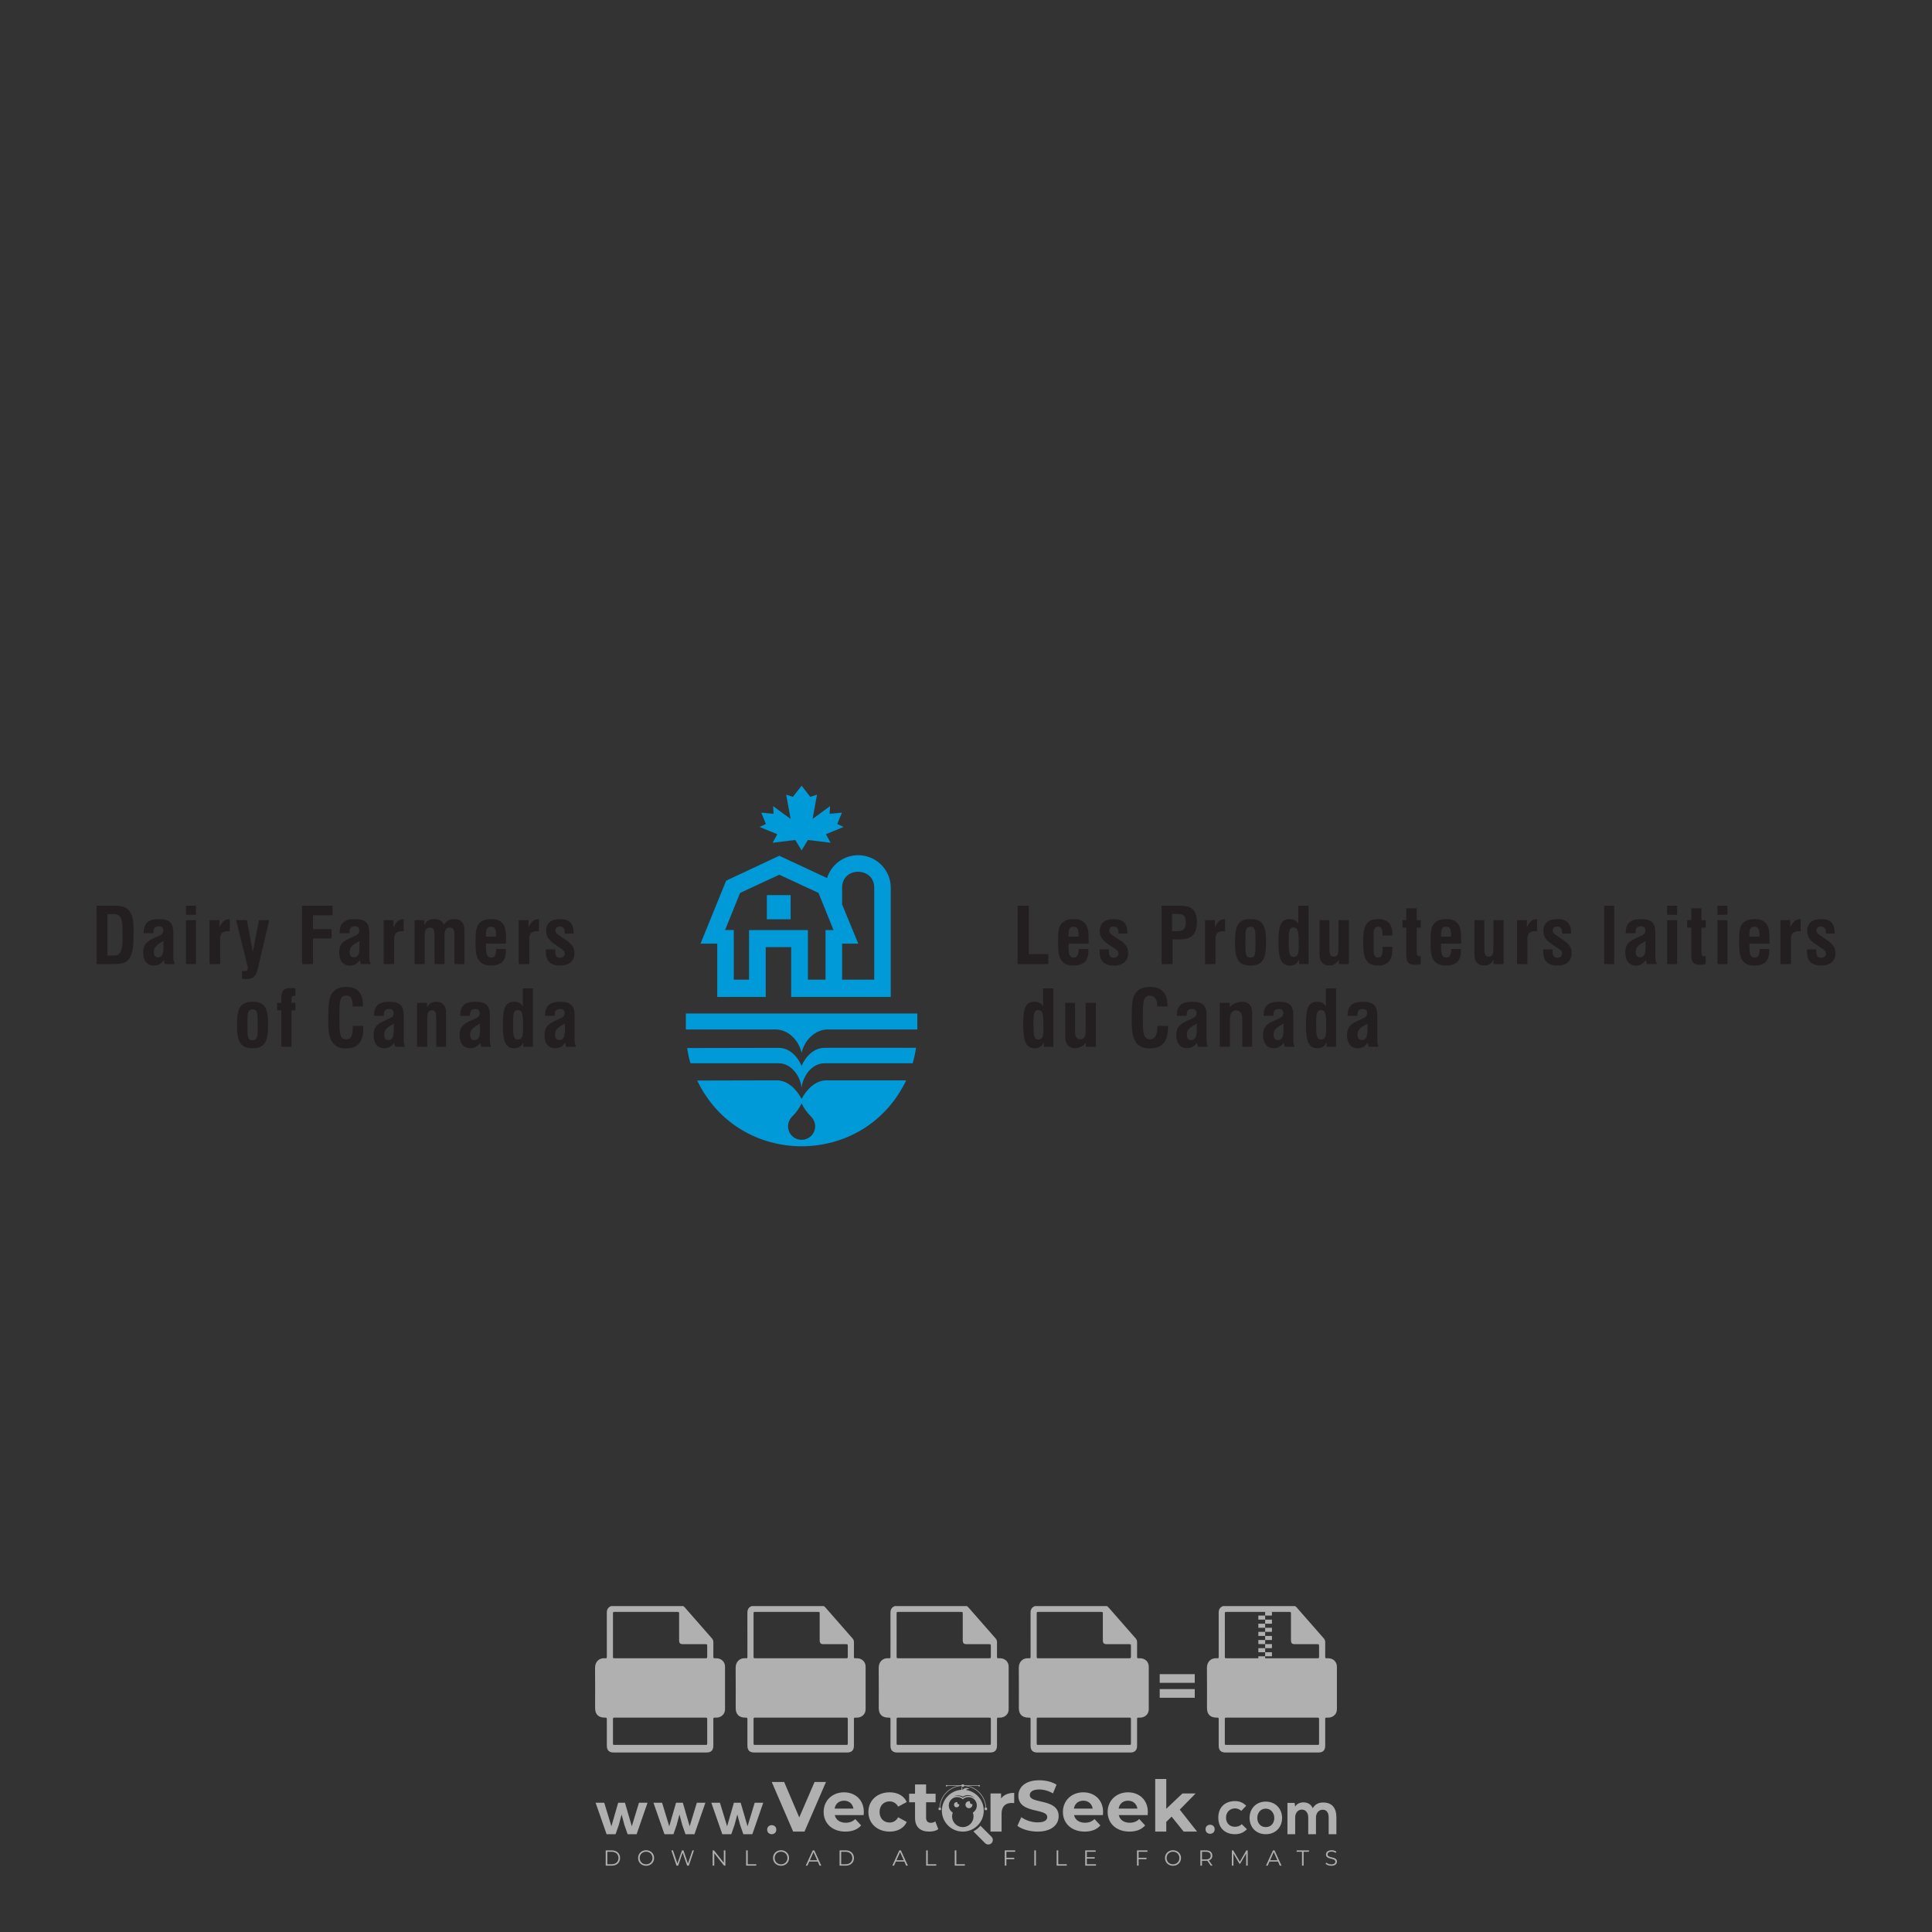 <?xml version="1.0" encoding="iso-8859-1"?>
<!-- Generator: Adobe Illustrator 24.3.0, SVG Export Plug-In . SVG Version: 6.00 Build 0)  -->
<svg version="1.1" id="Layer_1" xmlns="http://www.w3.org/2000/svg" xmlns:xlink="http://www.w3.org/1999/xlink" x="0px" y="0px"
	 viewBox="0 0 500 500" style="enable-background:new 0 0 500 500;" xml:space="preserve">
<rect x="0" y="0" width="500" height="500" fill="#333333" stroke="none"/>
<g id="watermark_1_">
	<g>
		<g id="watermark" style="opacity:0.61;">
			<g>
				<g>
					<g>
						<g>
							<polygon style="fill:#FFFFFF;" points="213.765,461.172 208.204,474.017 205.268,474.017 199.726,461.172 202.938,461.172 
								206.846,470.347 210.81,461.172 							"/>
						</g>
						<g>
							<path style="fill:#FFFFFF;" d="M223.507,469.741h-7.469c0.275,1.23,1.321,1.982,2.826,1.982c1.046,0,1.798-0.312,2.477-0.954
								l1.523,1.651c-0.917,1.046-2.294,1.597-4.074,1.597c-3.413,0-5.634-2.147-5.634-5.083c0-2.954,2.257-5.083,5.267-5.083
								c2.899,0,5.138,1.945,5.138,5.12C223.562,469.191,223.526,469.503,223.507,469.741 M216.002,468.071h4.863
								c-0.202-1.248-1.138-2.055-2.422-2.055C217.139,466.016,216.204,466.805,216.002,468.071"/>
						</g>
						<g>
							<path style="fill:#FFFFFF;" d="M224.735,468.934c0-2.973,2.294-5.083,5.505-5.083c2.074,0,3.707,0.899,4.423,2.514
								l-2.22,1.193c-0.532-0.936-1.321-1.358-2.221-1.358c-1.45,0-2.587,1.009-2.587,2.734c0,1.725,1.138,2.734,2.587,2.734
								c0.899,0,1.688-0.404,2.221-1.358l2.22,1.211c-0.716,1.578-2.349,2.495-4.423,2.495
								C227.029,474.017,224.735,471.907,224.735,468.934"/>
						</g>
						<g>
							<path style="fill:#FFFFFF;" d="M242.828,473.393c-0.587,0.422-1.45,0.624-2.331,0.624c-2.33,0-3.688-1.193-3.688-3.542
								v-4.055h-1.523v-2.202h1.523v-2.404h2.863v2.404h2.459v2.202h-2.459v4.019c0,0.844,0.458,1.303,1.229,1.303
								c0.422,0,0.844-0.128,1.156-0.367L242.828,473.393z"/>
						</g>
					</g>
					<g>
						<path style="fill:#FFFFFF;" d="M262.474,463.997v2.643c-0.238-0.018-0.422-0.037-0.642-0.037
							c-1.578,0-2.624,0.862-2.624,2.753v4.661h-2.863v-9.873h2.734v1.303C259.776,464.493,260.951,463.997,262.474,463.997"/>
					</g>
					<g>
						<path style="fill:#FFFFFF;" d="M263.299,472.53l1.009-2.239c1.083,0.789,2.697,1.339,4.239,1.339
							c1.762,0,2.477-0.587,2.477-1.376c0-2.404-7.469-0.752-7.469-5.524c0-2.184,1.762-4,5.413-4c1.615,0,3.267,0.385,4.459,1.138
							l-0.918,2.257c-1.193-0.679-2.422-1.009-3.56-1.009c-1.761,0-2.44,0.66-2.44,1.468c0,2.367,7.468,0.734,7.468,5.45
							c0,2.147-1.78,3.982-5.45,3.982C266.492,474.017,264.437,473.411,263.299,472.53"/>
					</g>
					<g>
						<path style="fill:#FFFFFF;" d="M285.428,469.741h-7.469c0.275,1.23,1.321,1.982,2.826,1.982c1.046,0,1.798-0.312,2.477-0.954
							l1.523,1.651c-0.918,1.046-2.294,1.597-4.074,1.597c-3.413,0-5.634-2.147-5.634-5.083c0-2.954,2.257-5.083,5.267-5.083
							c2.9,0,5.138,1.945,5.138,5.12C285.484,469.191,285.447,469.503,285.428,469.741 M277.923,468.071h4.863
							c-0.202-1.248-1.138-2.055-2.422-2.055C279.061,466.016,278.125,466.805,277.923,468.071"/>
					</g>
					<g>
						<path style="fill:#FFFFFF;" d="M297.007,469.741h-7.469c0.275,1.23,1.321,1.982,2.826,1.982c1.046,0,1.798-0.312,2.477-0.954
							l1.523,1.651c-0.918,1.046-2.294,1.597-4.074,1.597c-3.413,0-5.634-2.147-5.634-5.083c0-2.954,2.257-5.083,5.267-5.083
							c2.899,0,5.138,1.945,5.138,5.12C297.062,469.191,297.025,469.503,297.007,469.741 M289.501,468.071h4.863
							c-0.202-1.248-1.138-2.055-2.422-2.055C290.639,466.016,289.703,466.805,289.501,468.071"/>
					</g>
					<g>
						<polygon style="fill:#FFFFFF;" points="303.208,470.145 301.831,471.503 301.831,474.017 298.969,474.017 298.969,460.401 
							301.831,460.401 301.831,468.108 306.016,464.144 309.429,464.144 305.318,468.328 309.796,474.017 306.327,474.017 						"/>
					</g>
					<g>
						<path style="fill:#FFFFFF;" d="M256.601,475.359L256.601,475.359l-2.86-2.86c-0.435,0.508-0.953,0.943-1.534,1.284
							c-0.092,0.069-0.186,0.136-0.283,0.199l3.027,3.027c0.456,0.456,1.195,0.456,1.65,0
							C257.057,476.554,257.057,475.815,256.601,475.359"/>
					</g>
					<g>
						<path style="fill:#FFFFFF;" d="M249.984,463.244c0.221-0.173,0.495-0.281,0.797-0.281c0.042,0,0.083,0.002,0.124,0.006
							c-0.214-0.156-0.478-0.249-0.764-0.249c-0.395,0-0.744,0.18-0.981,0.458c-0.051,0-0.1,0.006-0.151,0.008
							c0.039-0.077,0.064-0.162,0.064-0.255c0-0.234-0.143-0.434-0.346-0.519c0.087,0.126,0.138,0.279,0.138,0.445
							c0,0.122-0.031,0.237-0.081,0.341c-2.811,0.201-5.03,2.539-5.03,5.4c0,2.993,2.426,5.42,5.42,5.42
							c2.993,0,5.42-2.426,5.42-5.42C254.595,465.879,252.593,463.635,249.984,463.244 M247.983,464.656
							c0.435,0,0.844,0.112,1.199,0.309c0.374-0.245,0.82-0.387,1.299-0.387c0.711,0,1.348,0.312,1.784,0.806
							c-0.435-0.379-1.004-0.61-1.627-0.61c-0.449,0-0.87,0.12-1.234,0.329c-0.079,0.046-0.156,0.096-0.229,0.15
							c-0.065-0.048-0.133-0.093-0.204-0.134c-0.369-0.219-0.8-0.344-1.26-0.344c-0.3,0-0.588,0.054-0.854,0.152
							C247.196,464.754,247.578,464.656,247.983,464.656 M251.772,469.098c0.115,0.305,0.181,0.634,0.181,0.979
							c0,1.534-1.244,2.777-2.778,2.777c-1.534,0-2.777-1.243-2.777-2.777c0-0.345,0.066-0.674,0.181-0.979
							c-0.62-0.382-1.035-1.064-1.035-1.846c0-1.197,0.971-2.168,2.168-2.168c0.565,0,1.078,0.218,1.463,0.572
							c0.386-0.354,0.899-0.572,1.464-0.572c1.197,0,2.168,0.971,2.168,2.168C252.807,468.034,252.392,468.716,251.772,469.098"/>
					</g>
					<g>
						<path style="fill:#FFFFFF;" d="M251.666,467.061c0,0.497-0.404,0.901-0.901,0.901c-0.497,0-0.901-0.404-0.901-0.901
							s0.404-0.901,0.901-0.901c0.101,0,0.197,0.017,0.287,0.047c-0.03,0.062-0.045,0.132-0.045,0.204
							c0,0.273,0.221,0.494,0.494,0.494c0.05,0,0.099-0.008,0.146-0.022C251.66,466.941,251.666,467,251.666,467.061"/>
					</g>
					<g>
						<path style="fill:#FFFFFF;" d="M248.255,467.061c0,0.376-0.305,0.681-0.681,0.681c-0.376,0-0.681-0.305-0.681-0.681
							s0.305-0.681,0.681-0.681c0.076,0,0.149,0.013,0.217,0.035c-0.023,0.047-0.034,0.1-0.034,0.155
							c0,0.206,0.167,0.374,0.374,0.374c0.038,0,0.075-0.006,0.11-0.017C248.25,466.97,248.255,467.015,248.255,467.061"/>
					</g>
					<g>
						<g>
							<g>
								<rect x="242.908" y="467.83" style="fill:#FFFFFF;" width="0.616" height="0.616"/>
							</g>
							<g>
								<rect x="254.827" y="467.83" style="fill:#FFFFFF;" width="0.616" height="0.616"/>
							</g>
							<g>
								<path style="fill:#FFFFFF;" d="M255.205,468.082h-0.14c0-3.248-2.642-5.89-5.89-5.89c-3.248,0-5.89,2.642-5.89,5.89h-0.14
									c0-1.611,0.627-3.125,1.766-4.264c1.139-1.139,2.653-1.766,4.264-1.766c1.611,0,3.125,0.627,4.264,1.766
									C254.578,464.957,255.205,466.471,255.205,468.082"/>
							</g>
						</g>
						<g>
							<rect x="248.868" y="461.814" style="fill:#FFFFFF;" width="0.616" height="0.616"/>
						</g>
						<g>
							<rect x="244.95" y="462.052" style="fill:#FFFFFF;" width="8.45" height="0.14"/>
						</g>
						<g>
							<path style="fill:#FFFFFF;" d="M245.174,462.15c0,0.108-0.088,0.196-0.196,0.196c-0.108,0-0.196-0.088-0.196-0.196
								c0-0.108,0.088-0.196,0.196-0.196C245.086,461.954,245.174,462.042,245.174,462.15"/>
						</g>
						<g>
							<path style="fill:#FFFFFF;" d="M253.596,462.15c0,0.108-0.088,0.196-0.196,0.196c-0.108,0-0.196-0.088-0.196-0.196
								c0-0.108,0.088-0.196,0.196-0.196C253.509,461.954,253.596,462.042,253.596,462.15"/>
						</g>
					</g>
				</g>
				<g>
					<path style="fill:#FFFFFF;" d="M314.356,473.409c0,1.559-2.364,1.559-2.364,0C311.993,471.851,314.356,471.851,314.356,473.409
						z"/>
				</g>
				<g>
					<g>
						<g>
							<path style="fill:#FFFFFF;" d="M161.739,466.549l1.772,6.088l1.855-6.088h2.215l-2.823,8.14h-2.33l-0.837-2.396l-0.722-2.708
								l-0.722,2.708l-0.837,2.396h-2.33l-2.839-8.14h2.231l1.855,6.088l1.756-6.088H161.739z"/>
						</g>
						<g>
							<path style="fill:#FFFFFF;" d="M176.713,466.549l1.772,6.088l1.855-6.088h2.215l-2.823,8.14h-2.33l-0.837-2.396l-0.722-2.708
								l-0.722,2.708l-0.837,2.396h-2.33l-2.839-8.14h2.231l1.855,6.088l1.756-6.088H176.713z"/>
						</g>
						<g>
							<path style="fill:#FFFFFF;" d="M191.687,466.549l1.772,6.088l1.855-6.088h2.215l-2.823,8.14h-2.33l-0.837-2.396l-0.722-2.708
								l-0.722,2.708l-0.837,2.396h-2.33l-2.839-8.14h2.231l1.855,6.088l1.756-6.088H191.687z"/>
						</g>
					</g>
					<g>
						<path style="fill:#FFFFFF;" d="M200.908,473.52c0,1.559-2.364,1.559-2.364,0C198.545,471.962,200.908,471.962,200.908,473.52z
							"/>
					</g>
					<g>
						<path style="fill:#FFFFFF;" d="M322.71,473.409c-0.935,0.919-1.919,1.28-3.117,1.28c-2.346,0-4.3-1.411-4.3-4.282
							s1.953-4.284,4.3-4.284c1.149,0,2.035,0.329,2.921,1.199l-1.264,1.329c-0.476-0.428-1.066-0.64-1.623-0.64
							c-1.346,0-2.33,0.985-2.33,2.396c0,1.542,1.05,2.362,2.297,2.362c0.64,0,1.28-0.18,1.772-0.672L322.71,473.409z"/>
					</g>
					<g>
						<path style="fill:#FFFFFF;" d="M331.805,470.472c0,2.33-1.591,4.217-4.217,4.217c-2.626,0-4.201-1.887-4.201-4.217
							c0-2.314,1.609-4.217,4.185-4.217C330.149,466.255,331.805,468.158,331.805,470.472z M325.389,470.472
							c0,1.231,0.739,2.38,2.199,2.38c1.46,0,2.199-1.149,2.199-2.38c0-1.215-0.854-2.396-2.199-2.396
							C326.144,468.077,325.389,469.258,325.389,470.472z"/>
					</g>
					<g>
						<path style="fill:#FFFFFF;" d="M338.572,474.689v-4.332c0-1.068-0.559-2.035-1.658-2.035c-1.082,0-1.722,0.967-1.722,2.035
							v4.332h-2.003v-8.107h1.855l0.148,0.985c0.426-0.82,1.362-1.116,2.133-1.116c0.969,0,1.937,0.394,2.396,1.51
							c0.723-1.149,1.658-1.478,2.708-1.478c2.297,0,3.43,1.412,3.43,3.84v4.365h-2.003v-4.365c0-1.066-0.442-1.97-1.526-1.97
							c-1.082,0-1.756,0.935-1.756,2.003v4.332H338.572z"/>
					</g>
				</g>
			</g>
		</g>
		<g style="opacity:0.61;">
			<g>
				<g>
					<path style="fill:#FFFFFF;" d="M345.988,431.299c-0.006-1.224-0.959-2.121-2.189-2.14c-0.924-0.014-0.832,0.12-0.834-0.867
						c-0.003-1.097-0.007-2.194,0.003-3.292c0.003-0.379-0.112-0.691-0.362-0.976c-2.342-2.668-4.678-5.342-7.019-8.011
						c-0.12-0.137-0.275-0.244-0.414-0.366c-6.214,0-12.427,0-18.641,0c-0.794,0.293-1.14,0.868-1.138,1.709
						c0.01,3.748,0.004,7.496,0.004,11.243c0,0.556-0.003,0.589-0.55,0.551c-1.497-0.102-2.516,0.986-2.497,2.492
						c0.044,3.476,0.013,6.953,0.014,10.429c0.001,1.58,0.867,2.443,2.45,2.449c0.582,0.002,0.582,0.002,0.582,0.6
						c0,2.219-0.001,4.438,0.001,6.657c0.001,1.192,0.58,1.771,1.768,1.771c8.013,0.001,16.027,0.001,24.04,0
						c1.168,0,1.755-0.583,1.757-1.745c0.002-2.256,0-4.512,0.001-6.768c0-0.512,0.002-0.511,0.52-0.515
						c0.271-0.002,0.541,0.008,0.809-0.058c0.996-0.246,1.69-1.044,1.694-2.069C346.003,438.696,346.005,434.997,345.988,431.299z
						 M317.537,417.162c5.337,0,10.674,0,16.01,0c0.548,0,0.554,0.007,0.554,0.561c0.001,2.243-0.001,4.486,0.001,6.73
						c0.001,0.811,0.249,1.059,1.06,1.059c1.91,0.001,3.821,0,5.731,0.001c0.458,0,0.479,0.021,0.481,0.483
						c0.003,0.887,0.002,1.775,0,2.662c-0.001,0.477-0.024,0.498-0.504,0.499c-3.895,0.001-7.79,0-11.684,0
						c-3.882,0-7.765,0-11.647,0c-0.55,0-0.552-0.001-0.552-0.561c-0.001-3.624-0.001-7.247,0-10.871
						C316.987,417.166,316.991,417.162,317.537,417.162z M340.822,451.579c-3.883,0.001-7.766,0-11.65,0c-3.871,0-7.742,0-11.613,0
						c-0.572,0-0.574-0.002-0.574-0.579c-0.001-1.997-0.001-3.994,0.001-5.991c0-0.464,0.023-0.486,0.478-0.487
						c7.803-0.001,15.607-0.001,23.41,0c0.478,0,0.499,0.02,0.499,0.503c0.002,1.997,0.001,3.994,0,5.991
						C341.375,451.574,341.37,451.579,340.822,451.579z"/>
				</g>
				<g>
					<g>
						<rect x="327.418" y="417.053" style="fill:#FFFFFF;" width="1.757" height="1.054"/>
					</g>
					<g>
						<rect x="325.662" y="418.107" style="fill:#FFFFFF;" width="1.757" height="1.054"/>
					</g>
					<g>
						<rect x="327.418" y="419.161" style="fill:#FFFFFF;" width="1.757" height="1.054"/>
					</g>
					<g>
						<rect x="325.662" y="420.215" style="fill:#FFFFFF;" width="1.757" height="1.054"/>
					</g>
					<g>
						<rect x="327.418" y="421.269" style="fill:#FFFFFF;" width="1.757" height="1.054"/>
					</g>
					<g>
						<rect x="325.662" y="422.323" style="fill:#FFFFFF;" width="1.757" height="1.054"/>
					</g>
					<g>
						<rect x="327.418" y="423.378" style="fill:#FFFFFF;" width="1.757" height="1.054"/>
					</g>
					<g>
						<rect x="325.662" y="424.432" style="fill:#FFFFFF;" width="1.757" height="1.054"/>
					</g>
					<g>
						<rect x="327.418" y="425.486" style="fill:#FFFFFF;" width="1.757" height="1.054"/>
					</g>
					<g>
						<rect x="325.662" y="426.54" style="fill:#FFFFFF;" width="1.757" height="1.054"/>
					</g>
					<g>
						<rect x="327.418" y="427.594" style="fill:#FFFFFF;" width="1.757" height="1.054"/>
					</g>
					<g>
						<rect x="325.662" y="428.648" style="fill:#FFFFFF;" width="1.757" height="1.054"/>
					</g>
				</g>
			</g>
			<g>
				<path style="fill:#FFFFFF;" d="M187.637,431.299c-0.006-1.224-0.959-2.121-2.189-2.14c-0.924-0.014-0.832,0.12-0.834-0.867
					c-0.003-1.097-0.007-2.194,0.003-3.292c0.003-0.379-0.112-0.691-0.362-0.976c-2.342-2.668-4.678-5.342-7.019-8.011
					c-0.12-0.137-0.275-0.244-0.414-0.366c-6.214,0-12.427,0-18.641,0c-0.794,0.293-1.14,0.868-1.138,1.709
					c0.01,3.748,0.004,7.496,0.004,11.243c0,0.556-0.003,0.589-0.55,0.551c-1.497-0.102-2.516,0.986-2.497,2.492
					c0.044,3.476,0.013,6.953,0.014,10.429c0.001,1.58,0.867,2.443,2.45,2.449c0.582,0.002,0.582,0.002,0.582,0.6
					c0,2.219-0.001,4.438,0.001,6.657c0.001,1.192,0.58,1.771,1.768,1.771c8.013,0.001,16.027,0.001,24.04,0
					c1.168,0,1.755-0.583,1.757-1.745c0.002-2.256,0-4.512,0.001-6.768c0-0.512,0.002-0.511,0.52-0.515
					c0.271-0.002,0.541,0.008,0.809-0.058c0.996-0.246,1.69-1.044,1.694-2.069C187.652,438.696,187.655,434.997,187.637,431.299z
					 M159.187,417.162c5.337,0,10.674,0,16.01,0c0.548,0,0.554,0.007,0.554,0.561c0.001,2.243-0.001,4.486,0.001,6.73
					c0.001,0.811,0.249,1.059,1.06,1.059c1.91,0.001,3.821,0,5.731,0.001c0.458,0,0.479,0.021,0.481,0.483
					c0.003,0.887,0.002,1.775,0,2.662c-0.001,0.477-0.024,0.498-0.504,0.499c-3.895,0.001-7.79,0-11.684,0
					c-3.882,0-7.765,0-11.647,0c-0.55,0-0.552-0.001-0.552-0.561c-0.001-3.624-0.001-7.247,0-10.871
					C158.636,417.166,158.64,417.162,159.187,417.162z M182.472,451.579c-3.883,0.001-7.766,0-11.65,0c-3.871,0-7.742,0-11.613,0
					c-0.572,0-0.574-0.002-0.574-0.579c-0.001-1.997-0.001-3.994,0.001-5.991c0-0.464,0.023-0.486,0.478-0.487
					c7.803-0.001,15.607-0.001,23.41,0c0.478,0,0.499,0.02,0.499,0.503c0.002,1.997,0.001,3.994,0,5.991
					C183.024,451.574,183.019,451.579,182.472,451.579z"/>
			</g>
			<g>
				<path style="fill:#FFFFFF;" d="M159.779,440.669v-7.897h2.779c0.375,0,0.726,0.061,1.053,0.182
					c0.327,0.121,0.612,0.292,0.855,0.513c0.242,0.221,0.434,0.483,0.573,0.789c0.14,0.305,0.21,0.642,0.21,1.009
					c0,0.375-0.07,0.715-0.21,1.02c-0.14,0.305-0.331,0.568-0.573,0.789c-0.243,0.221-0.528,0.392-0.855,0.513
					c-0.327,0.121-0.678,0.182-1.053,0.182h-1.29v2.901H159.779z M162.58,436.356c0.39,0,0.684-0.111,0.882-0.331
					c0.199-0.22,0.298-0.474,0.298-0.761c0-0.14-0.024-0.276-0.072-0.408c-0.048-0.132-0.121-0.248-0.221-0.347
					c-0.099-0.099-0.223-0.178-0.37-0.237c-0.147-0.059-0.32-0.089-0.518-0.089h-1.312v2.173H162.58z"/>
				<path style="fill:#FFFFFF;" d="M166.308,432.771h1.731l3.177,5.294h0.088l-0.088-1.522v-3.772h1.478v7.897h-1.566l-3.353-5.592
					h-0.088l0.088,1.522v4.07h-1.467V432.771z"/>
				<path style="fill:#FFFFFF;" d="M177.922,436.334h3.872c0.022,0.089,0.04,0.195,0.055,0.32c0.014,0.125,0.022,0.25,0.022,0.375
					c0,0.507-0.077,0.985-0.231,1.434c-0.154,0.449-0.397,0.849-0.728,1.202c-0.353,0.375-0.776,0.666-1.268,0.871
					c-0.493,0.206-1.055,0.309-1.688,0.309c-0.574,0-1.114-0.103-1.622-0.309c-0.507-0.206-0.948-0.492-1.323-0.86
					c-0.375-0.367-0.673-0.803-0.894-1.307c-0.221-0.504-0.331-1.053-0.331-1.649c0-0.595,0.11-1.145,0.331-1.649
					c0.221-0.504,0.518-0.939,0.894-1.307c0.375-0.367,0.816-0.654,1.323-0.86c0.507-0.206,1.048-0.309,1.622-0.309
					c0.64,0,1.211,0.11,1.715,0.331c0.504,0.221,0.935,0.526,1.296,0.915l-1.025,1.004c-0.258-0.272-0.544-0.48-0.861-0.623
					c-0.316-0.143-0.695-0.215-1.136-0.215c-0.361,0-0.703,0.065-1.026,0.193c-0.324,0.129-0.607,0.311-0.85,0.546
					c-0.242,0.235-0.436,0.52-0.579,0.855c-0.143,0.335-0.215,0.708-0.215,1.119c0,0.412,0.072,0.785,0.215,1.12
					c0.143,0.335,0.338,0.62,0.584,0.855c0.246,0.235,0.531,0.418,0.855,0.546c0.323,0.129,0.669,0.193,1.037,0.193
					c0.419,0,0.773-0.061,1.064-0.182c0.29-0.121,0.538-0.278,0.744-0.469c0.148-0.132,0.275-0.3,0.381-0.502
					c0.106-0.202,0.189-0.428,0.248-0.678h-2.482V436.334z"/>
			</g>
			<g>
				<path style="fill:#FFFFFF;" d="M224.019,431.299c-0.006-1.224-0.959-2.121-2.189-2.14c-0.924-0.014-0.832,0.12-0.834-0.867
					c-0.003-1.097-0.007-2.194,0.003-3.292c0.003-0.379-0.112-0.691-0.362-0.976c-2.342-2.668-4.678-5.342-7.019-8.011
					c-0.12-0.137-0.275-0.244-0.414-0.366c-6.214,0-12.427,0-18.641,0c-0.794,0.293-1.14,0.868-1.138,1.709
					c0.01,3.748,0.004,7.496,0.004,11.243c0,0.556-0.003,0.589-0.55,0.551c-1.497-0.102-2.516,0.986-2.497,2.492
					c0.044,3.476,0.013,6.953,0.014,10.429c0.001,1.58,0.867,2.443,2.45,2.449c0.582,0.002,0.582,0.002,0.582,0.6
					c0,2.219-0.001,4.438,0.001,6.657c0.001,1.192,0.58,1.771,1.768,1.771c8.013,0.001,16.027,0.001,24.04,0
					c1.168,0,1.755-0.583,1.757-1.745c0.002-2.256,0-4.512,0.001-6.768c0-0.512,0.002-0.511,0.52-0.515
					c0.271-0.002,0.541,0.008,0.809-0.058c0.997-0.246,1.69-1.044,1.694-2.069C224.034,438.696,224.036,434.997,224.019,431.299z
					 M195.568,417.162c5.337,0,10.674,0,16.01,0c0.548,0,0.554,0.007,0.554,0.561c0.001,2.243-0.001,4.486,0.001,6.73
					c0.001,0.811,0.249,1.059,1.06,1.059c1.91,0.001,3.821,0,5.731,0.001c0.458,0,0.479,0.021,0.481,0.483
					c0.003,0.887,0.002,1.775,0,2.662c-0.001,0.477-0.024,0.498-0.504,0.499c-3.895,0.001-7.79,0-11.684,0
					c-3.882,0-7.765,0-11.647,0c-0.55,0-0.552-0.001-0.552-0.561c-0.001-3.624-0.001-7.247,0-10.871
					C195.018,417.166,195.022,417.162,195.568,417.162z M218.854,451.579c-3.883,0.001-7.766,0-11.65,0c-3.871,0-7.742,0-11.613,0
					c-0.572,0-0.574-0.002-0.574-0.579c-0.001-1.997-0.001-3.994,0.001-5.991c0-0.464,0.023-0.486,0.478-0.487
					c7.803-0.001,15.607-0.001,23.41,0c0.478,0,0.499,0.02,0.499,0.503c0.002,1.997,0.001,3.994,0,5.991
					C219.406,451.574,219.401,451.579,218.854,451.579z"/>
			</g>
			<g>
				<path style="fill:#FFFFFF;" d="M205.111,432.771h1.699l2.967,7.897h-1.644l-0.651-1.886h-3.044l-0.651,1.886h-1.643
					L205.111,432.771z M206.997,437.415l-0.706-1.974l-0.287-0.96h-0.088l-0.287,0.96l-0.706,1.974H206.997z"/>
				<path style="fill:#FFFFFF;" d="M211.331,434.536c-0.125,0-0.245-0.024-0.359-0.072c-0.114-0.048-0.213-0.114-0.298-0.199
					c-0.084-0.084-0.151-0.182-0.198-0.292c-0.048-0.11-0.072-0.232-0.072-0.364s0.024-0.254,0.072-0.364
					c0.048-0.11,0.114-0.208,0.198-0.292c0.084-0.084,0.184-0.151,0.298-0.198c0.114-0.048,0.233-0.072,0.359-0.072
					c0.257,0,0.478,0.09,0.662,0.27c0.184,0.181,0.276,0.399,0.276,0.656s-0.092,0.476-0.276,0.656
					C211.809,434.446,211.589,434.536,211.331,434.536z M210.615,440.669v-5.404h1.445v5.404H210.615z"/>
			</g>
			<g>
				<path style="fill:#FFFFFF;" d="M261.044,431.299c-0.006-1.224-0.959-2.121-2.189-2.14c-0.924-0.014-0.832,0.12-0.834-0.867
					c-0.003-1.097-0.007-2.194,0.003-3.292c0.003-0.379-0.112-0.691-0.362-0.976c-2.342-2.668-4.678-5.342-7.019-8.011
					c-0.12-0.137-0.275-0.244-0.414-0.366c-6.214,0-12.427,0-18.641,0c-0.794,0.293-1.14,0.868-1.138,1.709
					c0.01,3.748,0.004,7.496,0.004,11.243c0,0.556-0.003,0.589-0.55,0.551c-1.497-0.102-2.516,0.986-2.497,2.492
					c0.044,3.476,0.013,6.953,0.014,10.429c0.001,1.58,0.867,2.443,2.45,2.449c0.582,0.002,0.582,0.002,0.582,0.6
					c0,2.219-0.001,4.438,0.001,6.657c0.001,1.192,0.58,1.771,1.768,1.771c8.013,0.001,16.027,0.001,24.04,0
					c1.168,0,1.755-0.583,1.757-1.745c0.002-2.256,0-4.512,0.001-6.768c0-0.512,0.002-0.511,0.52-0.515
					c0.271-0.002,0.541,0.008,0.809-0.058c0.996-0.246,1.69-1.044,1.694-2.069C261.059,438.696,261.061,434.997,261.044,431.299z
					 M232.593,417.162c5.337,0,10.674,0,16.01,0c0.548,0,0.554,0.007,0.554,0.561c0.001,2.243-0.001,4.486,0.001,6.73
					c0.001,0.811,0.249,1.059,1.06,1.059c1.91,0.001,3.821,0,5.731,0.001c0.458,0,0.479,0.021,0.481,0.483
					c0.003,0.887,0.002,1.775,0,2.662c-0.001,0.477-0.024,0.498-0.504,0.499c-3.895,0.001-7.79,0-11.684,0
					c-3.882,0-7.765,0-11.647,0c-0.55,0-0.552-0.001-0.552-0.561c-0.001-3.624-0.001-7.247,0-10.871
					C232.042,417.166,232.047,417.162,232.593,417.162z M255.878,451.579c-3.883,0.001-7.766,0-11.65,0c-3.871,0-7.742,0-11.613,0
					c-0.572,0-0.574-0.002-0.574-0.579c-0.001-1.997-0.001-3.994,0.001-5.991c0-0.464,0.023-0.486,0.478-0.487
					c7.803-0.001,15.607-0.001,23.41,0c0.478,0,0.499,0.02,0.499,0.503c0.002,1.997,0.001,3.994,0,5.991
					C256.431,451.574,256.426,451.579,255.878,451.579z"/>
			</g>
			<g>
				<path style="fill:#FFFFFF;" d="M236.361,440.845c-0.338,0-0.662-0.048-0.971-0.143c-0.309-0.095-0.592-0.239-0.849-0.43
					c-0.257-0.191-0.481-0.425-0.673-0.7c-0.191-0.276-0.342-0.597-0.452-0.965l1.401-0.551c0.103,0.397,0.283,0.726,0.54,0.987
					c0.257,0.261,0.596,0.392,1.015,0.392c0.154,0,0.303-0.02,0.447-0.061c0.143-0.04,0.272-0.099,0.386-0.176
					s0.204-0.175,0.27-0.292c0.066-0.118,0.099-0.254,0.099-0.408c0-0.147-0.026-0.279-0.077-0.397
					c-0.051-0.117-0.138-0.227-0.259-0.331c-0.121-0.103-0.28-0.202-0.475-0.298c-0.195-0.095-0.435-0.195-0.722-0.298l-0.485-0.176
					c-0.213-0.073-0.429-0.173-0.645-0.298c-0.217-0.125-0.413-0.276-0.59-0.452c-0.177-0.176-0.322-0.384-0.436-0.623
					c-0.114-0.239-0.171-0.509-0.171-0.81c0-0.309,0.06-0.597,0.182-0.866c0.121-0.268,0.294-0.503,0.518-0.706
					c0.224-0.202,0.492-0.36,0.805-0.474s0.66-0.171,1.042-0.171c0.397,0,0.74,0.053,1.031,0.16
					c0.291,0.107,0.537,0.243,0.739,0.408c0.202,0.165,0.366,0.348,0.491,0.546c0.125,0.199,0.217,0.386,0.276,0.563l-1.312,0.551
					c-0.074-0.221-0.208-0.419-0.402-0.596c-0.195-0.176-0.462-0.265-0.8-0.265c-0.324,0-0.592,0.075-0.805,0.226
					c-0.213,0.151-0.32,0.348-0.32,0.59c0,0.235,0.103,0.436,0.309,0.601c0.206,0.165,0.533,0.325,0.982,0.48l0.497,0.165
					c0.316,0.111,0.605,0.237,0.866,0.381c0.261,0.143,0.485,0.314,0.673,0.513c0.187,0.199,0.331,0.425,0.43,0.678
					c0.1,0.254,0.149,0.546,0.149,0.877c0,0.412-0.083,0.767-0.248,1.064c-0.165,0.298-0.377,0.542-0.634,0.734
					c-0.258,0.191-0.548,0.335-0.872,0.43C236.986,440.797,236.67,440.845,236.361,440.845z"/>
				<path style="fill:#FFFFFF;" d="M239.516,432.771h1.61l1.633,4.754l0.287,1.015h0.088l0.309-1.015l1.699-4.754h1.61l-2.879,7.897
					h-1.566L239.516,432.771z"/>
				<path style="fill:#FFFFFF;" d="M251.097,436.334h3.871c0.022,0.089,0.04,0.195,0.055,0.32c0.015,0.125,0.023,0.25,0.023,0.375
					c0,0.507-0.078,0.985-0.232,1.434c-0.154,0.449-0.397,0.849-0.728,1.202c-0.353,0.375-0.775,0.666-1.268,0.871
					c-0.493,0.206-1.055,0.309-1.688,0.309c-0.574,0-1.114-0.103-1.621-0.309c-0.507-0.206-0.949-0.492-1.324-0.86
					c-0.375-0.367-0.673-0.803-0.894-1.307c-0.22-0.504-0.331-1.053-0.331-1.649c0-0.595,0.11-1.145,0.331-1.649
					c0.221-0.504,0.518-0.939,0.894-1.307c0.375-0.367,0.816-0.654,1.324-0.86c0.507-0.206,1.047-0.309,1.621-0.309
					c0.64,0,1.211,0.11,1.715,0.331c0.504,0.221,0.936,0.526,1.296,0.915l-1.026,1.004c-0.257-0.272-0.544-0.48-0.861-0.623
					c-0.316-0.143-0.694-0.215-1.136-0.215c-0.36,0-0.702,0.065-1.026,0.193c-0.323,0.129-0.607,0.311-0.849,0.546
					c-0.243,0.235-0.436,0.52-0.579,0.855c-0.143,0.335-0.215,0.708-0.215,1.119c0,0.412,0.072,0.785,0.215,1.12
					c0.143,0.335,0.338,0.62,0.585,0.855c0.246,0.235,0.531,0.418,0.854,0.546c0.324,0.129,0.669,0.193,1.037,0.193
					c0.419,0,0.774-0.061,1.064-0.182c0.29-0.121,0.539-0.278,0.745-0.469c0.147-0.132,0.274-0.3,0.38-0.502
					c0.107-0.202,0.189-0.428,0.248-0.678h-2.482V436.334z"/>
			</g>
			<g>
				<path style="fill:#FFFFFF;" d="M297.3,431.299c-0.006-1.224-0.959-2.121-2.189-2.14c-0.924-0.014-0.832,0.12-0.834-0.867
					c-0.003-1.097-0.007-2.194,0.003-3.292c0.003-0.379-0.112-0.691-0.362-0.976c-2.342-2.668-4.678-5.342-7.019-8.011
					c-0.12-0.137-0.275-0.244-0.414-0.366c-6.214,0-12.427,0-18.641,0c-0.794,0.293-1.14,0.868-1.138,1.709
					c0.01,3.748,0.004,7.496,0.004,11.243c0,0.556-0.003,0.589-0.55,0.551c-1.497-0.102-2.516,0.986-2.497,2.492
					c0.044,3.476,0.013,6.953,0.014,10.429c0.001,1.58,0.867,2.443,2.45,2.449c0.582,0.002,0.582,0.002,0.582,0.6
					c0,2.219-0.001,4.438,0.001,6.657c0.001,1.192,0.58,1.771,1.768,1.771c8.013,0.001,16.027,0.001,24.04,0
					c1.168,0,1.755-0.583,1.757-1.745c0.002-2.256,0-4.512,0.001-6.768c0-0.512,0.002-0.511,0.52-0.515
					c0.271-0.002,0.541,0.008,0.809-0.058c0.996-0.246,1.69-1.044,1.694-2.069C297.315,438.696,297.318,434.997,297.3,431.299z
					 M268.85,417.162c5.337,0,10.674,0,16.01,0c0.548,0,0.554,0.007,0.554,0.561c0.001,2.243-0.001,4.486,0.001,6.73
					c0.001,0.811,0.249,1.059,1.06,1.059c1.91,0.001,3.821,0,5.731,0.001c0.458,0,0.479,0.021,0.481,0.483
					c0.003,0.887,0.002,1.775,0,2.662c-0.001,0.477-0.024,0.498-0.504,0.499c-3.895,0.001-7.79,0-11.684,0
					c-3.882,0-7.765,0-11.647,0c-0.55,0-0.552-0.001-0.552-0.561c-0.001-3.624-0.001-7.247,0-10.871
					C268.299,417.166,268.303,417.162,268.85,417.162z M292.135,451.579c-3.883,0.001-7.766,0-11.65,0c-3.871,0-7.742,0-11.613,0
					c-0.572,0-0.574-0.002-0.574-0.579c-0.001-1.997-0.001-3.994,0.001-5.991c0-0.464,0.023-0.486,0.478-0.487
					c7.803-0.001,15.607-0.001,23.41,0c0.478,0,0.499,0.02,0.499,0.503c0.001,1.997,0.001,3.994,0,5.991
					C292.687,451.574,292.682,451.579,292.135,451.579z"/>
			</g>
			<g>
				<path style="fill:#FFFFFF;" d="M272.966,434.183v1.831h3.165v1.412h-3.165v1.831h3.518v1.412h-5.007v-7.897h5.007v1.412H272.966
					z"/>
				<path style="fill:#FFFFFF;" d="M277.852,440.669v-7.897h2.779c0.375,0,0.726,0.061,1.053,0.182
					c0.327,0.121,0.612,0.292,0.855,0.513c0.243,0.221,0.434,0.483,0.574,0.789c0.14,0.305,0.209,0.642,0.209,1.009
					c0,0.375-0.07,0.715-0.209,1.02c-0.14,0.305-0.331,0.568-0.574,0.789c-0.243,0.221-0.528,0.392-0.855,0.513
					c-0.327,0.121-0.678,0.182-1.053,0.182h-1.29v2.901H277.852z M280.653,436.356c0.389,0,0.684-0.111,0.882-0.331
					c0.199-0.22,0.298-0.474,0.298-0.761c0-0.14-0.024-0.276-0.072-0.408c-0.048-0.132-0.121-0.248-0.221-0.347
					c-0.099-0.099-0.222-0.178-0.37-0.237c-0.147-0.059-0.32-0.089-0.518-0.089h-1.312v2.173H280.653z"/>
				<path style="fill:#FFFFFF;" d="M286.797,440.845c-0.338,0-0.662-0.048-0.971-0.143c-0.309-0.095-0.592-0.239-0.849-0.43
					c-0.257-0.191-0.482-0.425-0.673-0.7c-0.191-0.276-0.342-0.597-0.452-0.965l1.401-0.551c0.103,0.397,0.283,0.726,0.541,0.987
					c0.257,0.261,0.595,0.392,1.015,0.392c0.154,0,0.303-0.02,0.447-0.061c0.143-0.04,0.272-0.099,0.386-0.176
					c0.114-0.077,0.204-0.175,0.27-0.292c0.066-0.118,0.1-0.254,0.1-0.408c0-0.147-0.026-0.279-0.077-0.397
					c-0.051-0.117-0.138-0.227-0.259-0.331c-0.121-0.103-0.279-0.202-0.474-0.298c-0.195-0.095-0.436-0.195-0.723-0.298
					l-0.485-0.176c-0.213-0.073-0.428-0.173-0.645-0.298c-0.217-0.125-0.414-0.276-0.59-0.452c-0.176-0.176-0.322-0.384-0.436-0.623
					c-0.114-0.239-0.171-0.509-0.171-0.81c0-0.309,0.061-0.597,0.182-0.866c0.121-0.268,0.294-0.503,0.518-0.706
					c0.224-0.202,0.493-0.36,0.805-0.474c0.312-0.114,0.66-0.171,1.042-0.171c0.397,0,0.741,0.053,1.031,0.16
					c0.29,0.107,0.537,0.243,0.739,0.408c0.202,0.165,0.365,0.348,0.491,0.546c0.125,0.199,0.217,0.386,0.276,0.563l-1.312,0.551
					c-0.074-0.221-0.208-0.419-0.403-0.596c-0.195-0.176-0.462-0.265-0.799-0.265c-0.324,0-0.592,0.075-0.805,0.226
					c-0.213,0.151-0.32,0.348-0.32,0.59c0,0.235,0.103,0.436,0.309,0.601c0.206,0.165,0.533,0.325,0.982,0.48l0.496,0.165
					c0.316,0.111,0.605,0.237,0.866,0.381c0.261,0.143,0.485,0.314,0.673,0.513c0.187,0.199,0.331,0.425,0.43,0.678
					c0.099,0.254,0.149,0.546,0.149,0.877c0,0.412-0.083,0.767-0.248,1.064c-0.165,0.298-0.377,0.542-0.634,0.734
					c-0.258,0.191-0.548,0.335-0.872,0.43C287.422,440.797,287.105,440.845,286.797,440.845z"/>
			</g>
			<g>
				<path style="fill:#FFFFFF;" d="M321.394,439.168l4.004-4.985h-3.827v-1.412h5.559v1.5l-3.96,4.985h4.004v1.412h-5.779V439.168z"
					/>
				<path style="fill:#FFFFFF;" d="M328.409,432.771h1.489v7.897h-1.489V432.771z"/>
				<path style="fill:#FFFFFF;" d="M331.486,440.669v-7.897h2.779c0.375,0,0.726,0.061,1.053,0.182
					c0.327,0.121,0.612,0.292,0.855,0.513s0.434,0.483,0.574,0.789c0.14,0.305,0.209,0.642,0.209,1.009
					c0,0.375-0.07,0.715-0.209,1.02c-0.14,0.305-0.331,0.568-0.574,0.789c-0.243,0.221-0.528,0.392-0.855,0.513
					c-0.327,0.121-0.678,0.182-1.053,0.182h-1.29v2.901H331.486z M334.288,436.356c0.389,0,0.684-0.111,0.882-0.331
					c0.199-0.22,0.298-0.474,0.298-0.761c0-0.14-0.024-0.276-0.072-0.408c-0.048-0.132-0.121-0.248-0.221-0.347
					c-0.099-0.099-0.222-0.178-0.37-0.237c-0.147-0.059-0.32-0.089-0.518-0.089h-1.312v2.173H334.288z"/>
			</g>
		</g>
		<g style="opacity:0.61;">
			<path style="fill:#FFFFFF;" d="M300.133,433.27h9.067v2.242h-9.067V433.27z M300.133,437.136h9.067v2.243h-9.067V437.136z"/>
		</g>
	</g>
	<g style="opacity:0.61;">
		<path style="fill:#FFFFFF;" d="M156.756,478.878h1.607c1.263,0,2.114,0.812,2.114,1.974c0,1.161-0.851,1.973-2.114,1.973h-1.607
			V478.878z M158.34,482.464c1.049,0,1.725-0.665,1.725-1.612c0-0.947-0.677-1.613-1.725-1.613h-1.167v3.225H158.34z"/>
		<path style="fill:#FFFFFF;" d="M165.139,480.851c0-1.15,0.879-2.007,2.075-2.007c1.184,0,2.069,0.851,2.069,2.007
			c0,1.156-0.885,2.007-2.069,2.007C166.019,482.858,165.139,482.002,165.139,480.851z M168.866,480.851
			c0-0.942-0.705-1.635-1.652-1.635c-0.953,0-1.663,0.693-1.663,1.635c0,0.941,0.71,1.635,1.663,1.635
			C168.162,482.486,168.866,481.793,168.866,480.851z"/>
		<path style="fill:#FFFFFF;" d="M179.596,478.878l-1.331,3.947h-0.44l-1.156-3.366l-1.161,3.366h-0.434l-1.331-3.947h0.429
			l1.139,3.394l1.178-3.394h0.389l1.161,3.411l1.156-3.411H179.596z"/>
		<path style="fill:#FFFFFF;" d="M187.731,478.878v3.947h-0.344l-2.537-3.202v3.202h-0.417v-3.947h0.344l2.543,3.203v-3.203H187.731
			z"/>
		<path style="fill:#FFFFFF;" d="M193.093,478.878h0.417v3.586h2.21v0.361h-2.627V478.878z"/>
		<path style="fill:#FFFFFF;" d="M200.061,480.851c0-1.15,0.879-2.007,2.075-2.007c1.184,0,2.069,0.851,2.069,2.007
			c0,1.156-0.885,2.007-2.069,2.007C200.941,482.858,200.061,482.002,200.061,480.851z M203.788,480.851
			c0-0.942-0.705-1.635-1.652-1.635c-0.953,0-1.663,0.693-1.663,1.635c0,0.941,0.71,1.635,1.663,1.635
			C203.083,482.486,203.788,481.793,203.788,480.851z"/>
		<path style="fill:#FFFFFF;" d="M211.636,481.77h-2.199l-0.474,1.054h-0.434l1.804-3.947h0.412l1.804,3.947h-0.44L211.636,481.77z
			 M211.484,481.432l-0.947-2.12l-0.947,2.12H211.484z"/>
		<path style="fill:#FFFFFF;" d="M217.28,478.878h1.607c1.263,0,2.114,0.812,2.114,1.974c0,1.161-0.851,1.973-2.114,1.973h-1.607
			V478.878z M218.864,482.464c1.049,0,1.725-0.665,1.725-1.612c0-0.947-0.677-1.613-1.725-1.613h-1.167v3.225H218.864z"/>
		<path style="fill:#FFFFFF;" d="M234.041,481.77h-2.199l-0.474,1.054h-0.434l1.804-3.947h0.412l1.804,3.947h-0.44L234.041,481.77z
			 M233.889,481.432l-0.947-2.12l-0.947,2.12H233.889z"/>
		<path style="fill:#FFFFFF;" d="M239.685,478.878h0.417v3.586h2.21v0.361h-2.627V478.878z"/>
		<path style="fill:#FFFFFF;" d="M247.082,478.878h0.417v3.586h2.21v0.361h-2.627V478.878z"/>
		<path style="fill:#FFFFFF;" d="M260.449,479.239v1.551h2.041v0.361h-2.041v1.675h-0.417v-3.947h2.706v0.361H260.449z"/>
		<path style="fill:#FFFFFF;" d="M267.678,478.878h0.417v3.947h-0.417V478.878z"/>
		<path style="fill:#FFFFFF;" d="M273.456,478.878h0.417v3.586h2.21v0.361h-2.627V478.878z"/>
		<path style="fill:#FFFFFF;" d="M283.644,482.464v0.361h-2.791v-3.947h2.706v0.361h-2.289v1.404h2.041v0.355h-2.041v1.466H283.644z
			"/>
		<path style="fill:#FFFFFF;" d="M294.672,479.239v1.551h2.041v0.361h-2.041v1.675h-0.417v-3.947h2.706v0.361H294.672z"/>
		<path style="fill:#FFFFFF;" d="M301.5,480.851c0-1.15,0.879-2.007,2.075-2.007c1.184,0,2.069,0.851,2.069,2.007
			c0,1.156-0.885,2.007-2.069,2.007C302.379,482.858,301.5,482.002,301.5,480.851z M305.226,480.851
			c0-0.942-0.705-1.635-1.652-1.635c-0.953,0-1.663,0.693-1.663,1.635c0,0.941,0.71,1.635,1.663,1.635
			C304.522,482.486,305.226,481.793,305.226,480.851z"/>
		<path style="fill:#FFFFFF;" d="M313.351,482.825l-0.902-1.269c-0.102,0.011-0.203,0.017-0.316,0.017h-1.06v1.252h-0.417v-3.947
			h1.477c1.004,0,1.613,0.507,1.613,1.353c0,0.62-0.327,1.054-0.902,1.24l0.964,1.353H313.351z M313.328,480.231
			c0-0.632-0.417-0.992-1.207-0.992h-1.048v1.979h1.048C312.911,481.218,313.328,480.851,313.328,480.231z"/>
		<path style="fill:#FFFFFF;" d="M322.907,478.878v3.947h-0.4v-3.158l-1.551,2.656h-0.197l-1.551-2.639v3.14h-0.4v-3.947h0.344
			l1.714,2.926l1.697-2.926H322.907z"/>
		<path style="fill:#FFFFFF;" d="M330.744,481.77h-2.199l-0.473,1.054h-0.434l1.804-3.947h0.411l1.804,3.947h-0.44L330.744,481.77z
			 M330.592,481.432l-0.947-2.12l-0.947,2.12H330.592z"/>
		<path style="fill:#FFFFFF;" d="M336.957,479.239h-1.387v-0.361h3.192v0.361h-1.387v3.586h-0.417V479.239z"/>
		<path style="fill:#FFFFFF;" d="M343.063,482.346l0.164-0.321c0.282,0.276,0.784,0.479,1.302,0.479c0.739,0,1.06-0.31,1.06-0.699
			c0-1.083-2.43-0.417-2.43-1.877c0-0.581,0.451-1.083,1.455-1.083c0.446,0,0.908,0.13,1.224,0.35l-0.141,0.333
			c-0.338-0.22-0.733-0.327-1.083-0.327c-0.722,0-1.043,0.321-1.043,0.716c0,1.083,2.43,0.429,2.43,1.866
			c0,0.581-0.462,1.077-1.472,1.077C343.937,482.858,343.356,482.65,343.063,482.346z"/>
	</g>
</g>
<g>
</g>
<g>
	<polygon style="fill-rule:evenodd;clip-rule:evenodd;fill:#009AD8;" points="198.461,237.912 198.461,231.662 204.615,231.662 
		204.615,237.912 198.461,237.912 	"/>
	<polygon style="fill-rule:evenodd;clip-rule:evenodd;fill:#009AD8;" points="207.452,203.345 205.192,206.229 203.462,205.653 
		204.615,211.951 200.096,208.633 200.192,210.604 197.019,210.316 198.221,213.249 196.586,214.018 201.154,215.893 
		199.952,218.104 205.817,217.383 207.452,220.075 209.086,217.383 214.952,218.104 213.75,215.893 218.317,214.018 
		216.682,213.249 217.884,210.316 214.712,210.604 214.808,208.633 210.288,211.951 211.443,205.653 209.711,206.229 
		207.452,203.345 	"/>
	<path style="fill-rule:evenodd;clip-rule:evenodd;fill:#009AD8;" d="M217.933,253.537v-9.327h4.183l-4.183-10.145v-4.327
		c0-5.528,8.317-5.48,8.317,0v23.798H217.933L217.933,253.537z M201.682,221.469l-13.75,6.443l-6.635,16.298h4.327v13.798h12.548
		v-12.885h6.586v12.885h25.769v-28.27c0-4.663-3.798-8.413-8.461-8.413c-3.654,0-6.923,2.403-8.029,5.913L201.682,221.469
		L201.682,221.469z M201.682,226.373l-10.144,4.712l-3.894,9.615h2.26v12.837h3.942V240.7h15.24v12.837h4.567V240.7h2.067
		l-3.894-9.615L201.682,226.373L201.682,226.373z"/>
	<path style="fill-rule:evenodd;clip-rule:evenodd;fill:#009AD8;" d="M200.673,266.421H177.5v-4.134h59.904v4.134H214.23
		c-3.269,0-6.057,2.789-6.779,6.058C206.73,269.21,203.99,266.421,200.673,266.421L200.673,266.421z"/>
	<path style="fill-rule:evenodd;clip-rule:evenodd;fill:#009AD8;" d="M213.365,275.171c-3.125,0-5.529,3.125-5.913,6.298
		c-0.385-3.173-2.789-6.298-5.913-6.298h-22.837c-0.384-1.25-0.673-2.596-0.865-3.942l23.702-0.049c2.693,0,4.856,2.163,5.913,4.664
		c1.058-2.5,3.222-4.664,5.913-4.664h23.702c-0.192,1.346-0.481,2.644-0.865,3.991H213.365L213.365,275.171z"/>
	<path style="fill-rule:evenodd;clip-rule:evenodd;fill:#009AD8;" d="M201.009,279.594c2.837,0,5.144,2.308,6.442,4.808
		c1.298-2.5,3.606-4.808,6.443-4.808h20.625c-10.865,22.74-43.221,22.74-54.087,0.048L201.009,279.594L201.009,279.594z
		 M207.452,294.979c-1.923,0-3.509-1.538-3.509-3.51c0-0.961,0.481-1.97,1.154-2.596c0.914-0.914,1.779-2.067,2.356-3.317
		c0.577,1.25,1.442,2.404,2.356,3.317c0.673,0.625,1.154,1.634,1.154,2.596C210.962,293.441,209.375,294.979,207.452,294.979
		L207.452,294.979z"/>
	<path style="fill-rule:evenodd;clip-rule:evenodd;fill:#231F20;" d="M141.25,245.701c0,0.192,0,0.288,0,0.481
		c0,2.5,1.154,3.702,3.702,3.702c2.452,0,3.702-1.25,3.702-3.221c0-2.116-1.394-2.837-3.462-4.231
		c-0.914-0.577-1.442-0.962-1.442-1.683c0-0.529,0.432-0.962,1.105-0.962c0.914,0,1.298,0.481,1.298,1.587v0.241h2.308v-0.241
		c0-2.403-1.154-3.509-3.462-3.509c-2.404,0-3.654,1.058-3.654,3.077c0,1.923,1.154,2.692,3.029,3.99
		c1.058,0.721,1.779,1.01,1.779,1.827c0,0.721-0.481,1.106-1.202,1.106c-0.961,0-1.25-0.529-1.25-1.779v-0.384H141.25
		L141.25,245.701z"/>
	<path style="fill-rule:evenodd;clip-rule:evenodd;fill:#231F20;" d="M134.231,249.498h2.74v-6.635c0-1.154,0.673-1.875,1.827-1.875
		c0.192,0,0.336,0,0.673,0.048v-3.173c-1.298,0-2.02,0.721-2.693,2.115v-1.827h-2.548V249.498L134.231,249.498z"/>
	<path style="fill-rule:evenodd;clip-rule:evenodd;fill:#231F20;" d="M125.769,242.383c0-0.24,0-0.432,0-0.481
		c0-1.442,0.288-2.067,1.25-2.067c1.058,0,1.347,0.625,1.347,2.067v0.481H125.769L125.769,242.383z M128.413,245.604
		c0,1.538-0.337,2.211-1.298,2.211c-1.058,0-1.346-0.817-1.346-2.885c0-0.24,0-0.481,0.048-0.721h5.144v-0.866
		c0-1.923-0.048-3.269-0.769-4.231c-0.673-0.865-1.634-1.25-3.077-1.25c-1.394,0-2.5,0.337-3.173,1.202
		c-0.769,0.913-0.865,2.356-0.865,4.423c0,2.404,0,4.038,1.01,5.241c0.625,0.769,1.538,1.154,2.932,1.154
		c2.693,0,3.895-1.202,3.895-3.798c0-0.192,0-0.337,0-0.481H128.413L128.413,245.604z"/>
	<path style="fill-rule:evenodd;clip-rule:evenodd;fill:#231F20;" d="M107.308,249.498h2.596v-7.404c0-1.346,0.385-2.02,1.346-2.02
		c1.058,0,1.202,0.674,1.202,2.068v7.356h2.596v-7.308c0-1.394,0.241-2.116,1.298-2.116c1.154,0,1.25,0.674,1.25,2.164v7.259h2.596
		v-8.75c0-1.923-0.865-2.885-2.692-2.885c-1.154,0-1.875,0.385-2.596,1.442c-0.385-0.913-1.25-1.442-2.356-1.442
		c-1.49,0-2.212,0.481-2.74,1.587v-1.298h-2.5V249.498L107.308,249.498z"/>
	<path style="fill-rule:evenodd;clip-rule:evenodd;fill:#231F20;" d="M99.279,249.498h2.741v-6.635c0-1.154,0.625-1.875,1.778-1.875
		c0.192,0,0.385,0,0.674,0.048v-3.173c-1.25,0-1.971,0.721-2.645,2.115v-1.827h-2.548V249.498L99.279,249.498z"/>
	<path style="fill-rule:evenodd;clip-rule:evenodd;fill:#231F20;" d="M93.029,243.536v1.827c0,1.634-0.481,2.403-1.394,2.403
		c-0.769,0-1.154-0.481-1.154-1.442C90.48,245.123,91.298,244.45,93.029,243.536L93.029,243.536z M93.414,249.498h2.548
		c-0.241-0.529-0.385-1.01-0.385-1.634v-6.395c0-2.644-0.961-3.605-3.75-3.605c-2.741,0-3.942,1.058-3.942,3.654h2.548v-0.241
		c0-1.058,0.433-1.538,1.394-1.538c0.769,0,1.154,0.336,1.154,1.058c0,1.058-0.721,1.202-2.067,1.827
		c-2.163,0.961-3.125,1.73-3.125,3.894c0,2.116,1.009,3.365,2.692,3.365c1.25,0,2.067-0.528,2.645-1.442
		C93.221,248.969,93.269,249.354,93.414,249.498L93.414,249.498z"/>
	<polygon style="fill-rule:evenodd;clip-rule:evenodd;fill:#231F20;" points="78.173,249.498 81.009,249.498 81.009,242.864 
		85.817,242.864 85.817,240.46 81.009,240.46 81.009,236.854 86.057,236.854 86.057,234.402 78.173,234.402 78.173,249.498 	"/>
	<path style="fill-rule:evenodd;clip-rule:evenodd;fill:#231F20;" d="M62.644,253.344c0.385,0.048,0.674,0.048,0.914,0.048
		c2.067,0,2.693-0.721,3.173-2.741l2.932-12.5h-2.644l-1.587,8.221l-1.538-8.221h-2.789l2.933,11.779
		c0.096,0.336,0.096,0.577,0.096,0.673c0,0.481-0.336,0.721-1.058,0.721c-0.192,0-0.288,0-0.433,0V253.344L62.644,253.344z"/>
	<path style="fill-rule:evenodd;clip-rule:evenodd;fill:#231F20;" d="M54.231,249.498h2.74v-6.635c0-1.154,0.673-1.875,1.827-1.875
		c0.193,0,0.337,0,0.674,0.048v-3.173c-1.298,0-2.02,0.721-2.692,2.115v-1.827h-2.548V249.498L54.231,249.498z"/>
	<polygon style="fill-rule:evenodd;clip-rule:evenodd;fill:#231F20;" points="48.125,236.758 50.721,236.758 50.721,234.402 
		48.125,234.402 48.125,236.758 	"/>
	<polygon style="fill-rule:evenodd;clip-rule:evenodd;fill:#231F20;" points="48.125,249.498 50.721,249.498 50.721,238.152 
		48.125,238.152 48.125,249.498 	"/>
	<path style="fill-rule:evenodd;clip-rule:evenodd;fill:#231F20;" d="M42.308,243.536v1.827c0,1.634-0.481,2.403-1.394,2.403
		c-0.769,0-1.106-0.481-1.106-1.442C39.808,245.123,40.577,244.45,42.308,243.536L42.308,243.536z M42.693,249.498h2.548
		c-0.241-0.529-0.385-1.01-0.385-1.634v-6.395c0-2.644-0.961-3.605-3.75-3.605c-2.692,0-3.942,1.058-3.942,3.654h2.548v-0.241
		c0-1.058,0.433-1.538,1.394-1.538c0.818,0,1.154,0.336,1.154,1.058c0,1.058-0.721,1.202-2.067,1.827
		c-2.163,0.961-3.125,1.73-3.125,3.894c0,2.116,1.009,3.365,2.74,3.365c1.202,0,2.019-0.528,2.596-1.442
		C42.5,248.969,42.548,249.354,42.693,249.498L42.693,249.498z"/>
	<path style="fill-rule:evenodd;clip-rule:evenodd;fill:#231F20;" d="M27.789,247.286v-10.721h1.25c0.865,0,1.442,0.049,1.875,0.481
		c0.721,0.817,0.818,2.308,0.818,4.712c0,2.356-0.048,3.942-0.721,4.904c-0.385,0.577-0.961,0.624-1.923,0.624H27.789
		L27.789,247.286z M25,249.498h3.942c2.452,0,3.846-0.144,4.664-1.683c0.961-1.683,0.961-3.846,0.961-6.827
		c0-2.548-0.144-4.374-1.442-5.625c-0.77-0.769-1.875-0.961-3.558-0.961H25V249.498L25,249.498z"/>
	<path style="fill-rule:evenodd;clip-rule:evenodd;fill:#231F20;" d="M467.644,245.701c0,0.192,0,0.288,0,0.481
		c0,2.5,1.154,3.702,3.654,3.702c2.453,0,3.702-1.25,3.702-3.221c0-2.116-1.394-2.837-3.462-4.231
		c-0.865-0.577-1.442-0.962-1.442-1.683c0-0.529,0.432-0.962,1.105-0.962c0.914,0,1.347,0.481,1.347,1.587v0.241h2.26v-0.241
		c0-2.403-1.106-3.509-3.414-3.509c-2.452,0-3.702,1.058-3.702,3.077c0,1.923,1.154,2.692,3.029,3.99
		c1.106,0.721,1.827,1.01,1.827,1.827c0,0.721-0.481,1.106-1.25,1.106c-0.961,0-1.25-0.529-1.25-1.779v-0.384H467.644
		L467.644,245.701z"/>
	<path style="fill-rule:evenodd;clip-rule:evenodd;fill:#231F20;" d="M460.769,249.498h2.74v-6.635c0-1.154,0.673-1.875,1.827-1.875
		c0.192,0,0.337,0,0.673,0.048v-3.173c-1.298,0-2.02,0.721-2.693,2.115v-1.827h-2.548V249.498L460.769,249.498z"/>
	<path style="fill-rule:evenodd;clip-rule:evenodd;fill:#231F20;" d="M452.74,242.383c0-0.24,0-0.432,0-0.481
		c0-1.442,0.288-2.067,1.25-2.067c1.058,0,1.346,0.625,1.346,2.067v0.481H452.74L452.74,242.383z M455.385,245.604
		c0,1.538-0.337,2.211-1.298,2.211c-1.058,0-1.347-0.817-1.347-2.885c0-0.24,0-0.481,0.048-0.721h5.144v-0.866
		c0-1.923-0.048-3.269-0.769-4.231c-0.674-0.865-1.635-1.25-3.077-1.25c-1.394,0-2.5,0.337-3.173,1.202
		c-0.769,0.913-0.818,2.356-0.818,4.423c0,2.404,0,4.038,0.962,5.241c0.673,0.769,1.538,1.154,2.932,1.154
		c2.692,0,3.894-1.202,3.894-3.798c0-0.192,0-0.337,0-0.481H455.385L455.385,245.604z"/>
	<polygon style="fill-rule:evenodd;clip-rule:evenodd;fill:#231F20;" points="444.471,236.758 447.067,236.758 447.067,234.402 
		444.471,234.402 444.471,236.758 	"/>
	<polygon style="fill-rule:evenodd;clip-rule:evenodd;fill:#231F20;" points="444.471,249.498 447.067,249.498 447.067,238.152 
		444.471,238.152 444.471,249.498 	"/>
	<path style="fill-rule:evenodd;clip-rule:evenodd;fill:#231F20;" d="M440.336,245.268v-5.193h1.106v-1.923h-1.106v-3.077h-2.644
		v3.077h-1.057v1.923h1.057v6.827c0,1.971,0.336,2.789,2.356,2.789c0.288,0,0.769-0.048,1.394-0.192v-2.02c-0.145,0-0.192,0-0.337,0
		c-0.721,0-0.769-0.384-0.769-1.394V245.268L440.336,245.268z"/>
	<polygon style="fill-rule:evenodd;clip-rule:evenodd;fill:#231F20;" points="431.442,236.758 434.038,236.758 434.038,234.402 
		431.442,234.402 431.442,236.758 	"/>
	<polygon style="fill-rule:evenodd;clip-rule:evenodd;fill:#231F20;" points="431.442,249.498 434.038,249.498 434.038,238.152 
		431.442,238.152 431.442,249.498 	"/>
	<path style="fill-rule:evenodd;clip-rule:evenodd;fill:#231F20;" d="M425.866,243.536v1.827c0,1.634-0.481,2.403-1.394,2.403
		c-0.769,0-1.154-0.481-1.154-1.442C423.318,245.123,424.134,244.45,425.866,243.536L425.866,243.536z M426.25,249.498h2.548
		c-0.24-0.529-0.385-1.01-0.385-1.634v-6.395c0-2.644-0.961-3.605-3.75-3.605c-2.74,0-3.942,1.058-3.942,3.654h2.548v-0.241
		c0-1.058,0.433-1.538,1.394-1.538c0.769,0,1.154,0.336,1.154,1.058c0,1.058-0.721,1.202-2.067,1.827
		c-2.163,0.961-3.125,1.73-3.125,3.894c0,2.116,1.01,3.365,2.692,3.365c1.202,0,2.067-0.528,2.596-1.442
		C426.058,248.969,426.106,249.354,426.25,249.498L426.25,249.498z"/>
	<polygon style="fill-rule:evenodd;clip-rule:evenodd;fill:#231F20;" points="415.144,249.498 417.74,249.498 417.74,234.402 
		415.144,234.402 415.144,249.498 	"/>
	<path style="fill-rule:evenodd;clip-rule:evenodd;fill:#231F20;" d="M399.375,245.701c0,0.192,0,0.288,0,0.481
		c0,2.5,1.154,3.702,3.702,3.702c2.403,0,3.654-1.25,3.654-3.221c0-2.116-1.394-2.837-3.414-4.231
		c-0.913-0.577-1.49-0.962-1.49-1.683c0-0.529,0.433-0.962,1.106-0.962c0.914,0,1.346,0.481,1.346,1.587v0.241h2.308v-0.241
		c0-2.403-1.154-3.509-3.462-3.509c-2.452,0-3.702,1.058-3.702,3.077c0,1.923,1.154,2.692,3.029,3.99
		c1.106,0.721,1.827,1.01,1.827,1.827c0,0.721-0.481,1.106-1.201,1.106c-1.01,0-1.298-0.529-1.298-1.779v-0.384H399.375
		L399.375,245.701z"/>
	<path style="fill-rule:evenodd;clip-rule:evenodd;fill:#231F20;" d="M392.596,249.498h2.692v-6.635
		c0-1.154,0.673-1.875,1.827-1.875c0.192,0,0.385,0,0.673,0.048v-3.173c-1.25,0-1.971,0.721-2.644,2.115v-1.827h-2.548V249.498
		L392.596,249.498z"/>
	<path style="fill-rule:evenodd;clip-rule:evenodd;fill:#231F20;" d="M389.135,238.152h-2.644v7.26c0,1.49-0.241,2.163-1.202,2.163
		c-0.914,0-1.154-0.721-1.154-1.971v-7.452h-2.549v8.942c0,1.779,0.914,2.789,2.549,2.789c1.009,0,1.875-0.528,2.403-1.49v1.106
		h2.596V238.152L389.135,238.152z"/>
	<path style="fill-rule:evenodd;clip-rule:evenodd;fill:#231F20;" d="M372.932,242.383c0-0.24,0-0.432,0-0.481
		c0-1.442,0.288-2.067,1.25-2.067c1.058,0,1.347,0.625,1.347,2.067v0.481H372.932L372.932,242.383z M375.577,245.604
		c0,1.538-0.336,2.211-1.346,2.211c-1.01,0-1.298-0.817-1.298-2.885c0-0.24,0-0.481,0.048-0.721h5.144v-0.866
		c0-1.923-0.048-3.269-0.769-4.231c-0.673-0.865-1.634-1.25-3.125-1.25c-1.394,0-2.452,0.337-3.125,1.202
		c-0.77,0.913-0.866,2.356-0.866,4.423c0,2.404,0,4.038,0.962,5.241c0.673,0.769,1.587,1.154,2.98,1.154
		c2.692,0,3.894-1.202,3.894-3.798c0-0.192,0-0.337,0-0.481H375.577L375.577,245.604z"/>
	<path style="fill-rule:evenodd;clip-rule:evenodd;fill:#231F20;" d="M366.634,245.268v-5.193h1.058v-1.923h-1.058v-3.077h-2.692
		v3.077h-1.01v1.923h1.01v6.827c0,1.971,0.384,2.789,2.404,2.789c0.288,0,0.769-0.048,1.346-0.192v-2.02c-0.096,0-0.144,0-0.288,0
		c-0.721,0-0.769-0.384-0.769-1.394V245.268L366.634,245.268z"/>
	<path style="fill-rule:evenodd;clip-rule:evenodd;fill:#231F20;" d="M360.337,245.027h-2.5v0.241c0,1.779-0.24,2.548-1.202,2.548
		c-0.817,0-1.154-0.577-1.154-2.115v-3.942c0-1.298,0.337-1.923,1.154-1.923c0.866,0,1.154,0.625,1.154,1.923v0.336h2.548v-0.432
		c0-2.596-1.202-3.798-3.702-3.798c-3.076,0-3.846,1.779-3.846,5.961c0,4.231,0.77,6.058,3.846,6.058
		c2.548,0,3.702-1.394,3.702-4.182C360.337,245.46,360.337,245.268,360.337,245.027L360.337,245.027z"/>
	<path style="fill-rule:evenodd;clip-rule:evenodd;fill:#231F20;" d="M349.087,238.152h-2.693v7.26c0,1.49-0.24,2.163-1.202,2.163
		c-0.914,0-1.154-0.721-1.154-1.971v-7.452h-2.548v8.942c0,1.779,0.914,2.789,2.548,2.789c1.057,0,1.875-0.528,2.452-1.49v1.106
		h2.596V238.152L349.087,238.152z"/>
	<path style="fill-rule:evenodd;clip-rule:evenodd;fill:#231F20;" d="M333.51,243.633c0-2.452,0.096-3.606,1.202-3.606
		c1.346,0,1.394,1.394,1.394,4.519c0,2.212-0.144,3.077-1.394,3.077C333.606,247.623,333.51,246.421,333.51,243.633L333.51,243.633z
		 M336.202,248.296v1.202h2.453v-15.096h-2.645v4.711c-0.432-0.865-1.154-1.25-2.26-1.25c-2.356,0-2.884,1.779-2.884,6.01
		c0,4.135,0.673,6.01,2.98,6.01C335,249.883,335.769,249.354,336.202,248.296L336.202,248.296z"/>
	<path style="fill-rule:evenodd;clip-rule:evenodd;fill:#231F20;" d="M340.625,265.027c0-2.453,0.097-3.606,1.202-3.606
		c1.347,0,1.394,1.394,1.394,4.519c0,2.212-0.144,3.077-1.394,3.077C340.721,269.017,340.625,267.815,340.625,265.027
		L340.625,265.027z M343.317,269.69v1.202h2.453v-15.096h-2.645v4.712c-0.432-0.866-1.154-1.251-2.259-1.251
		c-2.356,0-2.885,1.779-2.885,6.01c0,4.135,0.674,6.01,2.981,6.01C342.116,271.277,342.885,270.749,343.317,269.69L343.317,269.69z"
		/>
	<path style="fill-rule:evenodd;clip-rule:evenodd;fill:#231F20;" d="M267.452,265.027c0-2.453,0.096-3.606,1.202-3.606
		c1.346,0,1.394,1.394,1.394,4.519c0,2.212-0.145,3.077-1.394,3.077C267.548,269.017,267.452,267.815,267.452,265.027
		L267.452,265.027z M270.144,269.69v1.202h2.452v-15.096h-2.644v4.712c-0.433-0.866-1.154-1.251-2.26-1.251
		c-2.356,0-2.885,1.779-2.885,6.01c0,4.135,0.673,6.01,2.981,6.01C268.942,271.277,269.711,270.749,270.144,269.69L270.144,269.69z"
		/>
	<path style="fill-rule:evenodd;clip-rule:evenodd;fill:#231F20;" d="M322.308,243.729v-0.817c0-2.116,0.096-3.077,1.347-3.077
		c1.201,0,1.25,1.01,1.25,3.413v1.106c0,2.5,0,3.462-1.298,3.462c-1.298,0-1.298-1.01-1.298-3.846V243.729L322.308,243.729z
		 M319.616,243.825c0,4.231,0.769,6.058,4.038,6.058c3.221,0,3.99-1.827,3.99-6.058c0-4.231-0.769-5.961-3.99-5.961
		C320.385,237.864,319.616,239.594,319.616,243.825L319.616,243.825z"/>
	<path style="fill-rule:evenodd;clip-rule:evenodd;fill:#231F20;" d="M311.875,249.498h2.692v-6.635
		c0-1.154,0.673-1.875,1.827-1.875c0.192,0,0.384,0,0.673,0.048v-3.173c-1.297,0-2.019,0.721-2.644,2.115v-1.827h-2.548V249.498
		L311.875,249.498z"/>
	<path style="fill-rule:evenodd;clip-rule:evenodd;fill:#231F20;" d="M303.318,240.988v-4.471h1.298
		c1.634,0,2.259,0.433,2.259,2.212c0,1.731-0.625,2.259-2.355,2.259H303.318L303.318,240.988z M300.625,249.498h2.836v-6.394h2.067
		c2.837,0,4.231-1.442,4.231-4.423c0-3.077-1.297-4.279-4.231-4.279h-4.904V249.498L300.625,249.498z"/>
	<path style="fill-rule:evenodd;clip-rule:evenodd;fill:#231F20;" d="M284.567,245.701c0,0.192,0,0.288,0,0.481
		c0,2.5,1.154,3.702,3.702,3.702c2.404,0,3.702-1.25,3.702-3.221c0-2.116-1.394-2.837-3.462-4.231
		c-0.914-0.577-1.443-0.962-1.443-1.683c0-0.529,0.385-0.962,1.057-0.962c0.914,0,1.347,0.481,1.347,1.587v0.241h2.307v-0.241
		c0-2.403-1.154-3.509-3.461-3.509c-2.404,0-3.702,1.058-3.702,3.077c0,1.923,1.154,2.692,3.029,3.99
		c1.106,0.721,1.827,1.01,1.827,1.827c0,0.721-0.481,1.106-1.202,1.106c-0.961,0-1.298-0.529-1.298-1.779v-0.384H284.567
		L284.567,245.701z"/>
	<path style="fill-rule:evenodd;clip-rule:evenodd;fill:#231F20;" d="M276.538,242.383c0-0.24,0-0.432,0-0.481
		c0-1.442,0.288-2.067,1.25-2.067c1.01,0,1.347,0.625,1.347,2.067v0.481H276.538L276.538,242.383z M279.183,245.604
		c0,1.538-0.385,2.211-1.346,2.211c-1.01,0-1.298-0.817-1.298-2.885c0-0.24,0-0.481,0.048-0.721h5.144v-0.866
		c0-1.923-0.048-3.269-0.817-4.231c-0.625-0.865-1.635-1.25-3.077-1.25c-1.394,0-2.452,0.337-3.125,1.202
		c-0.818,0.913-0.866,2.356-0.866,4.423c0,2.404,0,4.038,0.962,5.241c0.673,0.769,1.586,1.154,2.98,1.154
		c2.644,0,3.895-1.202,3.895-3.798c0-0.192,0-0.337,0-0.481H279.183L279.183,245.604z"/>
	<polygon style="fill-rule:evenodd;clip-rule:evenodd;fill:#231F20;" points="263.366,249.498 271.298,249.498 271.298,246.902 
		266.25,246.902 266.25,234.402 263.366,234.402 263.366,249.498 	"/>
	<path style="fill-rule:evenodd;clip-rule:evenodd;fill:#231F20;" d="M146.202,264.931v1.827c0,1.634-0.529,2.404-1.394,2.404
		c-0.818,0-1.154-0.481-1.154-1.443C143.654,266.517,144.423,265.844,146.202,264.931L146.202,264.931z M146.538,270.892h2.548
		c-0.24-0.528-0.384-1.01-0.384-1.634v-6.394c0-2.645-0.961-3.606-3.75-3.606c-2.692,0-3.894,1.058-3.894,3.654h2.5v-0.241
		c0-1.058,0.432-1.538,1.394-1.538c0.817,0,1.154,0.337,1.154,1.057c0,1.058-0.721,1.202-2.067,1.827
		c-2.163,0.961-3.125,1.73-3.125,3.894c0,2.116,1.01,3.365,2.741,3.365c1.201,0,2.019-0.528,2.596-1.442
		C146.346,270.364,146.442,270.749,146.538,270.892L146.538,270.892z"/>
	<path style="fill-rule:evenodd;clip-rule:evenodd;fill:#231F20;" d="M132.789,265.027c0-2.453,0.048-3.606,1.201-3.606
		c1.347,0,1.394,1.394,1.394,4.519c0,2.212-0.192,3.077-1.394,3.077C132.836,269.017,132.789,267.815,132.789,265.027
		L132.789,265.027z M135.433,269.69v1.202h2.5v-15.096h-2.644v4.712c-0.432-0.866-1.154-1.251-2.259-1.251
		c-2.356,0-2.885,1.779-2.885,6.01c0,4.135,0.625,6.01,2.933,6.01C134.231,271.277,135.048,270.749,135.433,269.69L135.433,269.69z"
		/>
	<path style="fill-rule:evenodd;clip-rule:evenodd;fill:#231F20;" d="M124.23,264.931v1.827c0,1.634-0.481,2.404-1.394,2.404
		c-0.817,0-1.154-0.481-1.154-1.443C121.682,266.517,122.452,265.844,124.23,264.931L124.23,264.931z M124.567,270.892h2.548
		c-0.24-0.528-0.337-1.01-0.337-1.634v-6.394c0-2.645-1.009-3.606-3.798-3.606c-2.692,0-3.895,1.058-3.895,3.654h2.549v-0.241
		c0-1.058,0.385-1.538,1.346-1.538c0.818,0,1.154,0.337,1.154,1.057c0,1.058-0.721,1.202-2.019,1.827
		c-2.212,0.961-3.173,1.73-3.173,3.894c0,2.116,1.057,3.365,2.74,3.365c1.202,0,2.067-0.528,2.596-1.442
		C124.375,270.364,124.471,270.749,124.567,270.892L124.567,270.892z"/>
	<path style="fill-rule:evenodd;clip-rule:evenodd;fill:#231F20;" d="M107.932,270.892h2.645v-7.259c0-1.443,0.24-2.163,1.25-2.163
		c0.818,0,1.058,0.528,1.058,1.827v7.596h2.548v-8.942c0-1.731-0.913-2.693-2.548-2.693c-1.009,0-1.827,0.481-2.356,1.443v-1.154
		h-2.596V270.892L107.932,270.892z"/>
	<path style="fill-rule:evenodd;clip-rule:evenodd;fill:#231F20;" d="M101.923,264.931v1.827c0,1.634-0.481,2.404-1.394,2.404
		c-0.77,0-1.106-0.481-1.106-1.443C99.423,266.517,100.192,265.844,101.923,264.931L101.923,264.931z M102.308,270.892h2.548
		c-0.241-0.528-0.385-1.01-0.385-1.634v-6.394c0-2.645-0.962-3.606-3.75-3.606c-2.692,0-3.942,1.058-3.942,3.654h2.548v-0.241
		c0-1.058,0.432-1.538,1.394-1.538c0.817,0,1.154,0.337,1.154,1.057c0,1.058-0.721,1.202-2.067,1.827
		c-2.163,0.961-3.126,1.73-3.126,3.894c0,2.116,1.01,3.365,2.741,3.365c1.202,0,2.019-0.528,2.596-1.442
		C102.116,270.364,102.163,270.749,102.308,270.892L102.308,270.892z"/>
	<path style="fill-rule:evenodd;clip-rule:evenodd;fill:#231F20;" d="M91.298,265.508v0.192c0,2.307-0.385,3.269-1.683,3.269
		c-1.779,0-1.779-1.634-1.779-5.865c0-3.846,0-5.433,1.779-5.433c1.058,0,1.635,0.769,1.635,2.404v0.385h2.692
		c0-3.509-1.298-5.048-4.423-5.048c-1.779,0-2.932,0.577-3.798,1.923c-0.529,1.009-0.77,2.932-0.77,5.817
		c0,3.462,0.096,5.624,1.394,6.971c0.77,0.865,1.779,1.202,3.173,1.202c3.125,0,4.519-1.731,4.519-5.24c0-0.192,0-0.385,0-0.577
		H91.298L91.298,265.508z"/>
	<path style="fill-rule:evenodd;clip-rule:evenodd;fill:#231F20;" d="M72.789,270.892h2.644v-9.423h1.01v-1.923h-1.01v-1.057
		c0-0.529,0.241-0.769,0.769-0.769c0.096,0,0.192,0,0.241,0v-1.923c-0.481-0.096-0.866-0.096-1.25-0.096
		c-1.827,0-2.403,0.817-2.403,2.692v1.154H71.73v1.923h1.058V270.892L72.789,270.892z"/>
	<path style="fill-rule:evenodd;clip-rule:evenodd;fill:#231F20;" d="M64.038,265.124v-0.818c0-2.116,0.096-3.077,1.347-3.077
		c1.202,0,1.298,1.01,1.298,3.414v1.105c0,2.5,0,3.462-1.347,3.462c-1.298,0-1.298-1.01-1.298-3.846V265.124L64.038,265.124z
		 M61.346,265.22c0,4.231,0.769,6.057,4.038,6.057c3.221,0,3.99-1.827,3.99-6.057c0-4.231-0.769-5.962-3.99-5.962
		C62.115,259.258,61.346,260.989,61.346,265.22L61.346,265.22z"/>
	<path style="fill-rule:evenodd;clip-rule:evenodd;fill:#231F20;" d="M353.894,264.931v1.827c0,1.634-0.481,2.404-1.394,2.404
		c-0.818,0-1.154-0.481-1.154-1.443C351.346,266.517,352.115,265.844,353.894,264.931L353.894,264.931z M354.231,270.892h2.548
		c-0.241-0.528-0.337-1.01-0.337-1.634v-6.394c0-2.645-1.01-3.606-3.75-3.606c-2.74,0-3.942,1.058-3.942,3.654h2.548v-0.241
		c0-1.058,0.385-1.538,1.394-1.538c0.77,0,1.106,0.337,1.106,1.057c0,1.058-0.721,1.202-2.02,1.827
		c-2.211,0.961-3.173,1.73-3.173,3.894c0,2.116,1.058,3.365,2.74,3.365c1.202,0,2.067-0.528,2.596-1.442
		C354.039,270.364,354.135,270.749,354.231,270.892L354.231,270.892z"/>
	<path style="fill-rule:evenodd;clip-rule:evenodd;fill:#231F20;" d="M332.163,264.931v1.827c0,1.634-0.481,2.404-1.394,2.404
		c-0.818,0-1.154-0.481-1.154-1.443C329.615,266.517,330.384,265.844,332.163,264.931L332.163,264.931z M332.5,270.892h2.548
		c-0.24-0.528-0.336-1.01-0.336-1.634v-6.394c0-2.645-0.962-3.606-3.75-3.606c-2.741,0-3.942,1.058-3.942,3.654h2.548v-0.241
		c0-1.058,0.384-1.538,1.394-1.538c0.769,0,1.154,0.337,1.154,1.057c0,1.058-0.769,1.202-2.067,1.827
		c-2.212,0.961-3.173,1.73-3.173,3.894c0,2.116,1.058,3.365,2.74,3.365c1.202,0,2.067-0.528,2.596-1.442
		C332.355,270.364,332.404,270.749,332.5,270.892L332.5,270.892z"/>
	<path style="fill-rule:evenodd;clip-rule:evenodd;fill:#231F20;" d="M315.673,270.892h2.644v-7.259
		c0-1.443,0.624-2.163,1.634-2.163c0.818,0,1.538,0.769,1.538,1.827v7.596h2.549v-8.942c0-1.731-0.914-2.693-2.549-2.693
		c-1.009,0-2.644,0.481-3.221,1.443v-1.154h-2.596V270.892L315.673,270.892z"/>
	<path style="fill-rule:evenodd;clip-rule:evenodd;fill:#231F20;" d="M309.712,264.931v1.827c0,1.634-0.481,2.404-1.394,2.404
		c-0.818,0-1.154-0.481-1.154-1.443C307.164,266.517,307.933,265.844,309.712,264.931L309.712,264.931z M310.048,270.892h2.549
		c-0.241-0.528-0.337-1.01-0.337-1.634v-6.394c0-2.645-0.961-3.606-3.75-3.606c-2.74,0-3.942,1.058-3.942,3.654h2.548v-0.241
		c0-1.058,0.384-1.538,1.394-1.538c0.769,0,1.154,0.337,1.154,1.057c0,1.058-0.769,1.202-2.067,1.827
		c-2.211,0.961-3.173,1.73-3.173,3.894c0,2.116,1.057,3.365,2.74,3.365c1.202,0,2.067-0.528,2.596-1.442
		C309.904,270.364,309.952,270.749,310.048,270.892L310.048,270.892z"/>
	<path style="fill-rule:evenodd;clip-rule:evenodd;fill:#231F20;" d="M299.519,265.508v0.192c0,2.163-0.577,3.269-1.875,3.269
		c-1.779,0-1.875-1.634-1.875-5.865c0-3.846,0.096-5.433,1.875-5.433c1.057,0,1.827,0.914,1.827,2.404v0.385h2.692
		c0-3.509-1.49-5.048-4.567-5.048c-1.827,0-3.173,0.577-3.942,1.923c-0.578,0.961-0.77,2.932-0.77,5.817
		c0,3.462,0.145,5.624,1.394,6.971c0.769,0.818,1.923,1.202,3.318,1.202c3.077,0,4.663-1.731,4.663-5.24c0-0.192,0-0.385,0-0.577
		H299.519L299.519,265.508z"/>
	<path style="fill-rule:evenodd;clip-rule:evenodd;fill:#231F20;" d="M283.605,259.546h-2.644v7.26c0,1.394-0.433,2.163-1.394,2.163
		c-0.913,0-1.346-0.721-1.346-1.971v-7.452h-2.548v8.942c0,1.587,0.913,2.789,2.548,2.789c1.01,0,2.259-0.528,2.789-1.49v1.106
		h2.596V259.546L283.605,259.546z"/>
</g>
</svg>
